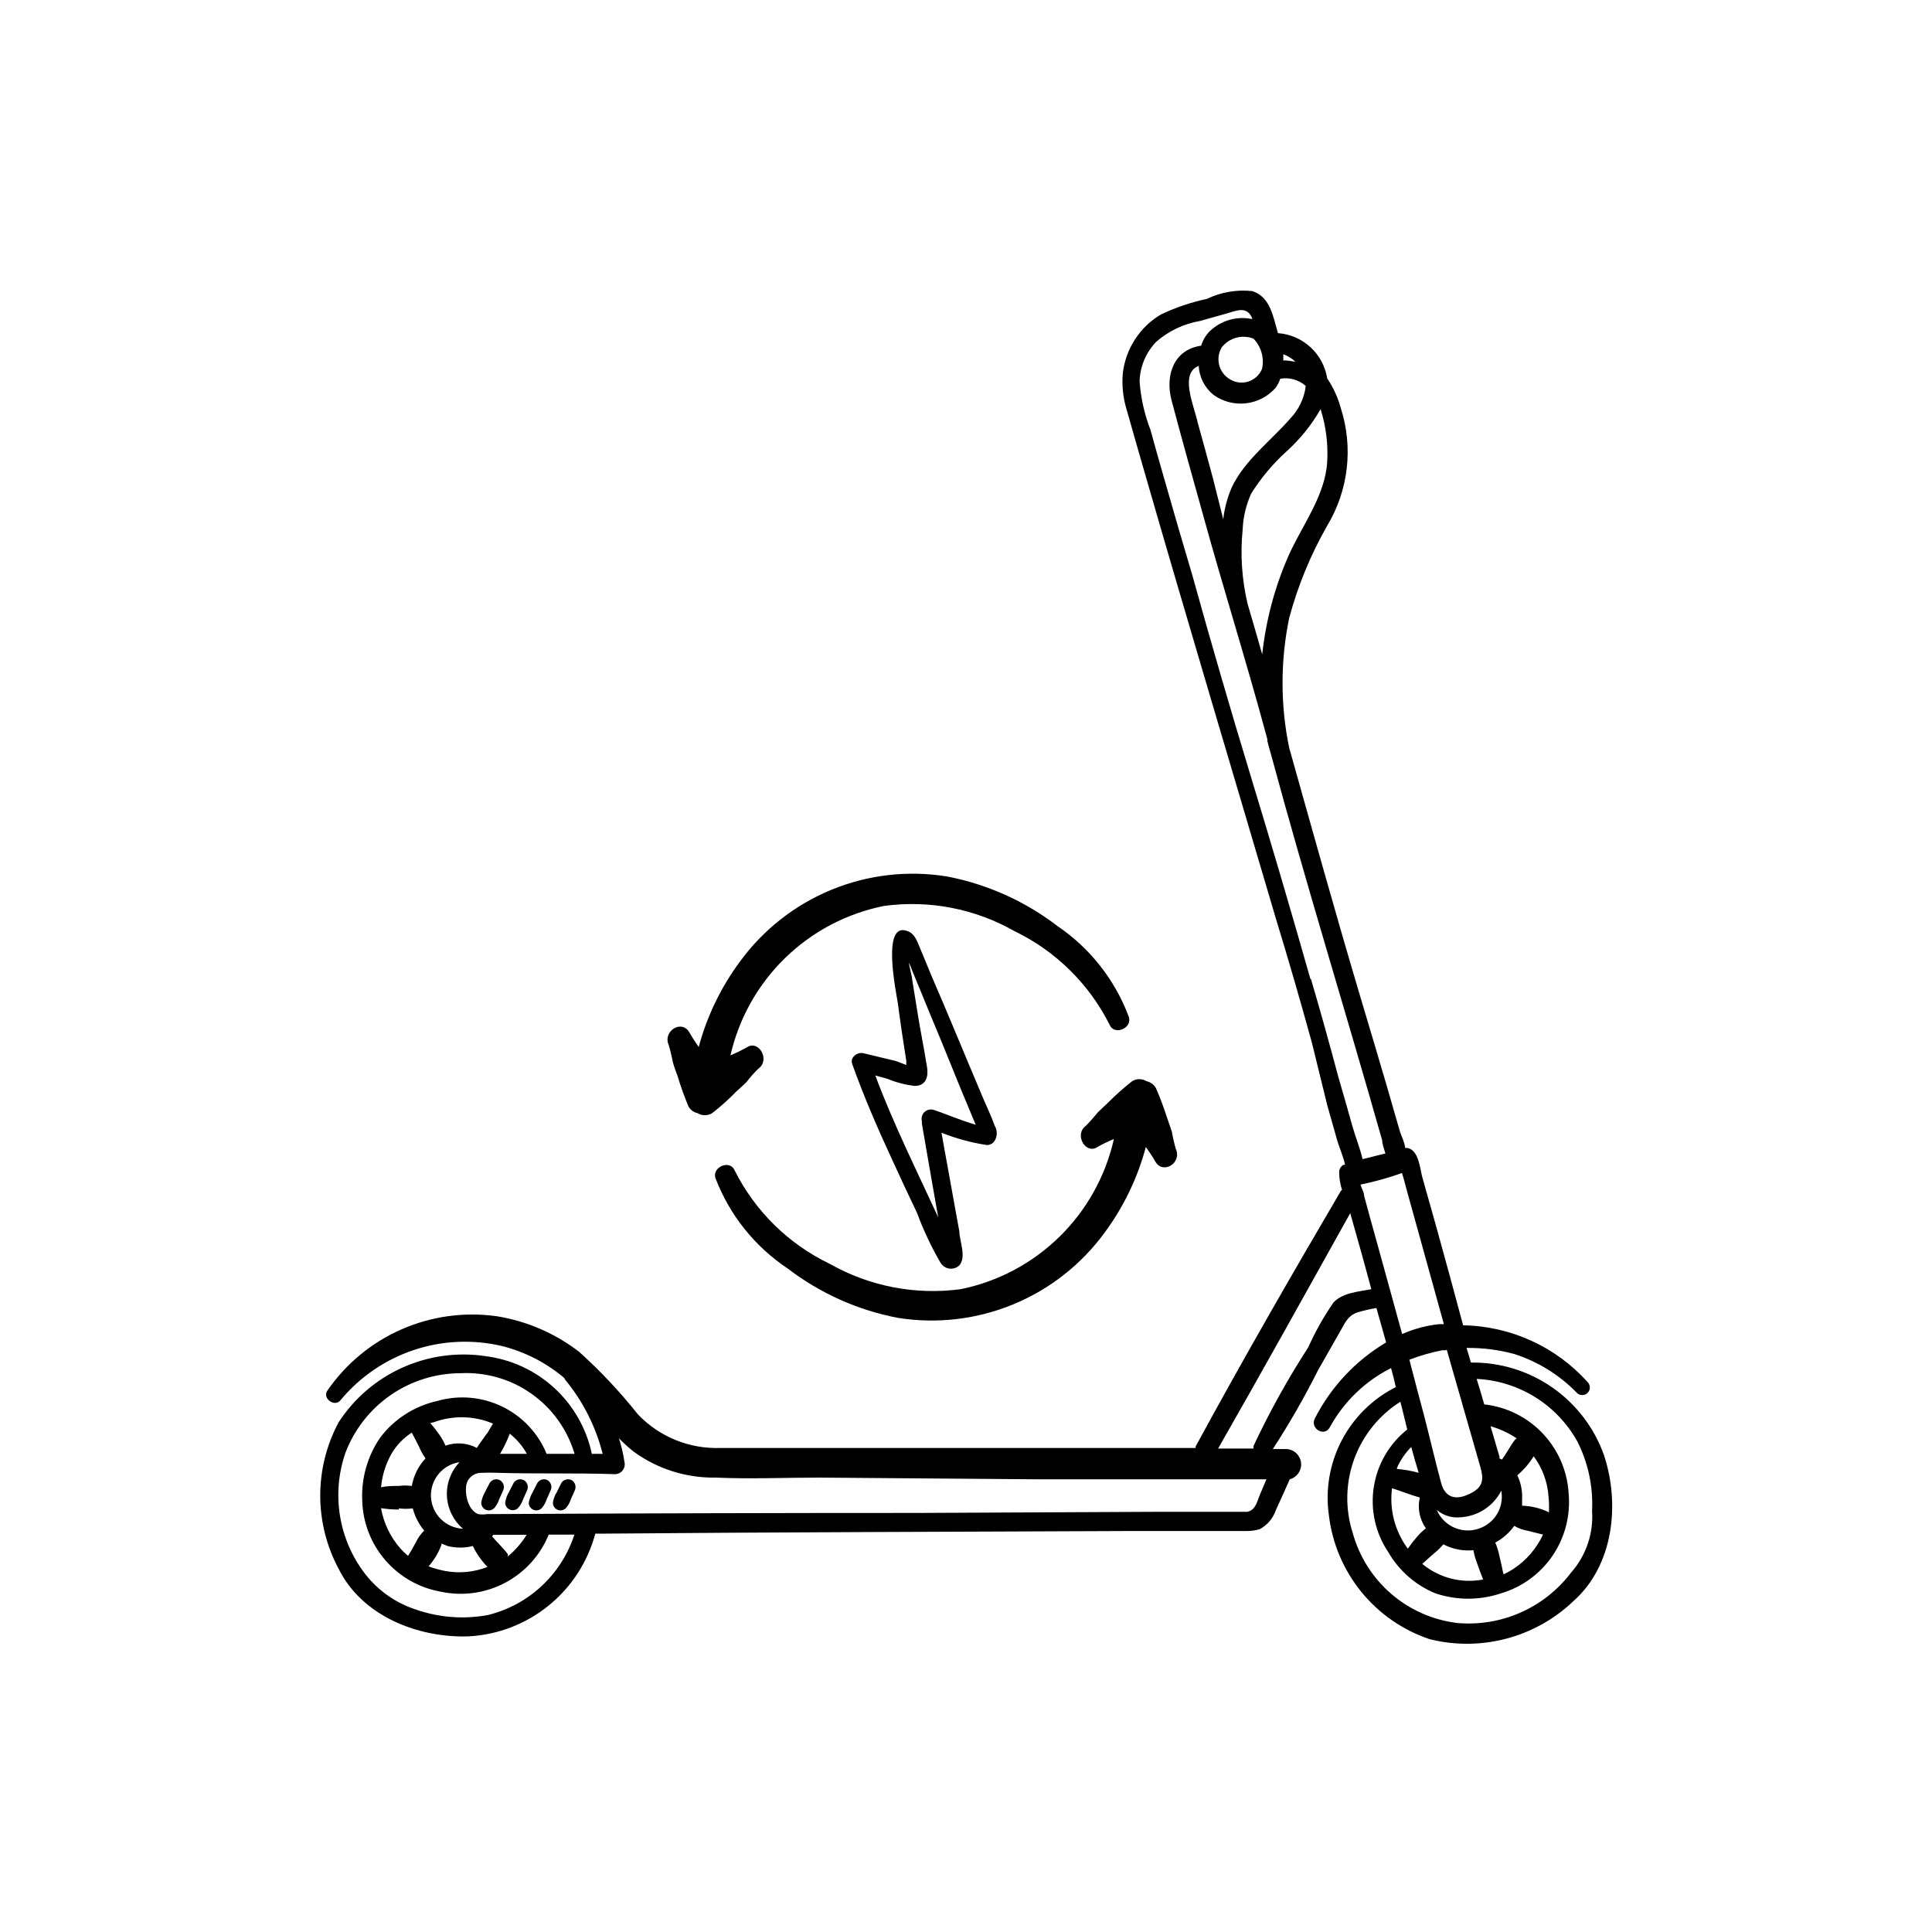 <?xml version="1.0" encoding="UTF-8"?>
<!-- Uploaded to: ICON Repo, www.iconrepo.com, Generator: ICON Repo Mixer Tools -->
<svg fill="#000000" width="800px" height="800px" version="1.1" viewBox="144 144 512 512" xmlns="http://www.w3.org/2000/svg">
 <g>
  <path d="m372.84 423.12c-1.664-0.402-3.68 1.109-2.973 2.922 3.125 8.715 6.801 17.18 10.68 25.543 2.117 4.637 4.281 9.27 6.5 13.906v-0.004c1.668 4.519 3.727 8.887 6.144 13.051 0.48 0.875 1.336 1.48 2.324 1.641 0.984 0.156 1.988-0.152 2.715-0.836 1.965-2.215 0-6.648 0-9.02-1.562-8.715-3.176-17.434-4.734-26.148v0.004c3.891 1.555 7.945 2.656 12.09 3.273 0.828-0.008 1.594-0.445 2.016-1.16 0.734-1.223 0.734-2.754 0-3.977-0.957-2.719-2.266-5.34-3.375-8.012-2.215-5.289-4.484-10.629-6.699-15.973-2.215-5.34-4.484-10.629-6.75-15.922-0.957-2.367-1.965-4.734-2.922-7.055-0.605-1.41-1.258-3.527-2.769-4.332-7.91-4.082-3.477 16.473-3.125 18.992 0.656 5.039 1.41 10.078 2.215 15.113v1.109l-2.773-1.055zm12.949-21.766 2.418 5.844c1.762 4.332 3.578 8.715 5.391 13.047l5.039 12.395 2.418 5.793 1.512 3.629c-3.777-1.059-7.609-2.769-11.133-3.93h-0.004c-0.855-0.266-1.785-0.047-2.434 0.57-0.648 0.617-0.914 1.535-0.691 2.402-0.02 0.219-0.02 0.438 0 0.656 1.309 7.656 2.621 15.113 3.981 22.871l0.352 1.965c-5.742-12.445-11.891-24.789-16.676-37.586l3.273 0.906 0.004 0.004c2.273 0.938 4.664 1.562 7.102 1.863 3.223 0 3.727-2.672 3.324-5.039-0.805-5.039-1.914-10.43-2.719-15.668l-1.211-7.508c0-0.656-0.555-2.57-0.906-4.484 0.504 0.91 0.809 1.918 0.961 2.269z"/>
  <path d="m424.18 389.37c-8.586-6.578-18.594-11.062-29.219-13.098-10.352-1.68-20.965-0.453-30.66 3.543-9.691 3.992-18.09 10.598-24.254 19.078-5.008 6.777-8.699 14.434-10.883 22.57-0.805-1.211-1.664-2.418-2.418-3.777-2.016-3.68-7.152-0.453-5.543 3.223 0.453 1.508 0.82 3.039 1.109 4.586 0.352 1.258 0.805 2.469 1.258 3.68v-0.004c0.805 2.684 1.746 5.324 2.82 7.91 0.48 0.988 1.395 1.695 2.469 1.914 1.191 0.727 2.688 0.727 3.879 0 2.246-1.746 4.367-3.648 6.352-5.691 0.906-0.855 1.863-1.664 2.719-2.519 0.965-1.273 2.023-2.469 3.176-3.578 3.273-2.367 0-7.91-3.223-5.543l-0.004 0.004c-1.359 0.742-2.754 1.414-4.18 2.012 2.242-9.82 7.277-18.785 14.5-25.812 7.223-7.027 16.324-11.812 26.207-13.785 11.961-1.625 24.121 0.73 34.609 6.699 10.906 5.277 19.766 14.008 25.191 24.84 1.258 2.922 6.144 0.805 5.039-2.215v-0.004c-3.672-9.781-10.289-18.176-18.945-24.031z"/>
  <path d="m338.68 454.16c-1.258-2.973-6.144-0.855-5.039 2.168h0.004c3.746 9.727 10.414 18.055 19.094 23.832 8.598 6.59 18.625 11.078 29.27 13.098 10.344 1.637 20.938 0.379 30.613-3.633 9.672-4.008 18.051-10.617 24.203-19.09 4.992-6.777 8.664-14.434 10.832-22.57 0.891 1.215 1.715 2.473 2.469 3.777 2.016 3.68 7.152 0.453 5.492-3.223h-0.004c-0.434-1.508-0.785-3.039-1.055-4.586-0.402-1.258-0.855-2.469-1.258-3.68l-0.004 0.004c-0.84-2.652-1.816-5.258-2.922-7.809-0.512-0.98-1.438-1.684-2.519-1.914-1.172-0.73-2.656-0.73-3.828 0-2.25 1.762-4.387 3.664-6.398 5.691l-2.719 2.57c-0.977 1.23-2.019 2.41-3.125 3.527-3.273 2.367 0 7.91 3.223 5.543v-0.004c1.355-0.75 2.75-1.426 4.184-2.016-2.207 9.844-7.219 18.84-14.422 25.902-7.207 7.062-16.301 11.891-26.188 13.898-11.973 1.605-24.145-0.746-34.66-6.699-10.926-5.238-19.805-13.957-25.242-24.789z"/>
  <path d="m272.59 503.38c-7.473-1.102-15.109-0.039-21.992 3.07-6.887 3.109-12.738 8.129-16.852 14.465-6.504 12.129-6.504 26.711 0 38.844 6.246 12.594 21.16 18.391 34.613 17.887l-0.004-0.004c7.723-0.445 15.105-3.316 21.102-8.199 6-4.883 10.301-11.535 12.301-19.004h0.754c47.309-0.402 94.664-0.504 141.97-0.707h29.73c1.242 0.035 2.488-0.137 3.676-0.504 1.992-1.09 3.504-2.887 4.234-5.039 1.258-2.719 2.469-5.441 3.68-8.16h-0.004c1.922-0.516 3.191-2.344 3.004-4.324s-1.773-3.539-3.758-3.688h-3.731c4.359-6.711 8.348-13.656 11.941-20.805l6.098-10.73c1.211-2.117 1.914-3.828 4.383-4.684v-0.004c1.652-0.488 3.336-0.875 5.035-1.16l2.57 9.117v0.004c-8.07 4.801-14.621 11.785-18.891 20.152-1.359 2.621 2.519 5.039 3.981 2.316h-0.004c3.695-6.746 9.355-12.211 16.223-15.668 0.453 1.613 0.855 3.223 1.258 5.039h0.004c-6.144 3.094-11.164 8.043-14.348 14.145-3.18 6.102-4.367 13.051-3.387 19.859 0.891 7.434 3.871 14.465 8.598 20.27 4.727 5.805 11.004 10.152 18.105 12.531 13.582 3.387 27.957-0.414 38.086-10.078 10.68-9.473 12.395-25.746 8.113-38.691-2.578-7.262-7.367-13.531-13.691-17.934-6.328-4.402-13.871-6.711-21.578-6.602-0.352-1.309-0.754-2.57-1.16-3.879h0.004c4.269-0.051 8.523 0.492 12.645 1.609 6.328 2.031 12.059 5.598 16.676 10.379 0.805 0.719 2.027 0.676 2.777-0.09 0.754-0.766 0.773-1.992 0.043-2.781-8.426-9.426-20.406-14.902-33.047-15.113-2.316-8.664-4.668-17.297-7.055-25.895l-3.777-13.402c-0.605-2.266-0.906-7.106-3.93-7.707h-0.605c0-1.16-1.258-3.828-1.359-4.281l-3.68-12.746c-2.352-7.992-4.734-16.02-7.152-24.082-6.398-21.562-12.445-43.277-18.539-64.941l-0.004-0.004c-2.34-11.332-2.34-23.023 0-34.359 2.289-8.562 5.676-16.793 10.078-24.484 5.633-9.355 6.953-20.684 3.629-31.086-0.762-2.836-1.988-5.527-3.629-7.961-1.035-6.543-6.441-11.508-13.051-11.988-1.258-4.18-1.914-9.523-6.75-11.133v-0.004c-4.144-0.461-8.336 0.254-12.09 2.066-4.211 0.898-8.305 2.285-12.191 4.133-5.606 3.332-9.328 9.09-10.078 15.566-0.289 3.242 0.055 6.512 1.008 9.625 1.512 5.441 3.125 10.883 4.684 16.375 11.387 39.551 23.227 78.996 34.863 118.5 3.359 10.984 6.551 21.984 9.574 33l4.031 16.422c0.855 2.973 1.664 5.945 2.519 8.918 0.555 2.066 1.715 4.586 2.215 6.902h-0.352c-0.773 0.391-1.246 1.199-1.211 2.062 0.016 1.559 0.27 3.106 0.758 4.586-0.191 0.148-0.344 0.34-0.453 0.555-13.098 22.32-25.996 44.738-38.34 67.461v0.402h-96.43-29.422c-8.266 0.324-16.266-2.926-21.969-8.918-4.707-5.926-9.898-11.453-15.516-16.523-6.398-4.941-13.934-8.199-21.914-9.473-8.566-1.195-17.297 0.012-25.215 3.492-7.918 3.477-14.711 9.09-19.625 16.207-1.41 2.016 1.812 4.484 3.426 2.621v-0.004c5.113-6.188 11.859-10.816 19.477-13.355 7.617-2.539 15.793-2.887 23.598-1 5.988 1.547 11.551 4.422 16.273 8.414 0.086 0.242 0.223 0.469 0.402 0.652 4.637 5.695 7.973 12.332 9.773 19.449h-2.871c-1.422-6.727-4.91-12.84-9.977-17.48-5.07-4.644-11.461-7.586-18.285-8.418zm0.707 68.617-0.004 0.004c-6.277 1.164-12.746 0.695-18.789-1.359-5.398-1.691-10.16-4.977-13.656-9.422-7.106-9.16-9.094-21.293-5.289-32.246 2.356-6.18 6.527-11.504 11.969-15.262 5.445-3.762 11.898-5.781 18.512-5.797 6.703-0.344 13.332 1.574 18.812 5.445 5.484 3.875 9.504 9.48 11.418 15.918h-7.406c-2.262-5.488-6.465-9.953-11.812-12.535-5.344-2.586-11.453-3.109-17.156-1.473-6.027 1.332-11.383 4.762-15.117 9.672-3.367 4.891-5.047 10.746-4.785 16.68 0.141 5.805 2.285 11.383 6.07 15.789 3.781 4.406 8.969 7.371 14.688 8.391 5.793 1.258 11.844 0.43 17.086-2.332 5.242-2.766 9.344-7.293 11.582-12.781h6.801c-3.434 10.598-12.105 18.66-22.926 21.312zm-6.602-22.871c-4.574-0.191-8.246-3.832-8.484-8.402-0.234-4.57 3.047-8.57 7.578-9.23-2.309 2.418-3.519 5.676-3.348 9.012 0.172 3.336 1.711 6.457 4.254 8.621zm6.297-25.191c-0.855 1.258-1.812 2.469-2.621 3.777v0.004c-2.562-1.355-5.578-1.574-8.312-0.605-0.449-1.07-1.023-2.086-1.711-3.023-0.719-1.031-1.492-2.023-2.32-2.973l0.91-0.199c5.094-1.883 10.711-1.754 15.719 0.352-0.605 0.906-1.059 1.863-1.664 2.769zm-19.902-0.352c0.707 1.309 1.359 2.621 2.016 3.93 0.434 1.055 0.992 2.055 1.664 2.973-1.898 2.027-3.16 4.566-3.629 7.305-1.152-0.148-2.32-0.148-3.477 0-1.562 0-3.125 0-4.684 0.352v0.004c0.277-3.059 1.188-6.027 2.672-8.719 1.324-2.324 3.191-4.293 5.438-5.742zm-3.426 20.152c1.238 0.156 2.492 0.156 3.731 0 0.559 2.164 1.59 4.18 3.023 5.894-0.895 0.871-1.629 1.895-2.168 3.023-0.656 1.258-1.359 2.469-2.117 3.68-0.754-0.637-1.461-1.328-2.113-2.066-2.609-3.004-4.352-6.66-5.039-10.582 1.711 0.254 3.172 0.355 4.684 0.355zm11.336 9.32 1.613 0.656c2.199 0.555 4.504 0.555 6.699 0 0.98 2.047 2.293 3.922 3.883 5.543-3.59 1.41-7.5 1.777-11.285 1.059-1.477-0.293-2.926-0.695-4.336-1.211 1.492-1.684 2.652-3.633 3.426-5.742zm17.582 3.125h0.004c0.012-0.102 0.012-0.203 0-0.301-1.258-1.715-2.871-3.125-4.18-4.734l0.301-0.402h5.289 3.578l-0.004-0.004c-1.348 2.168-3.031 4.106-4.984 5.742zm0.508-32.242c1.844 1.465 3.387 3.277 4.531 5.34h-7.102c1.023-1.695 1.883-3.484 2.57-5.34zm233.67 14.41c2.519 0.805 5.039 1.812 7.508 2.519l-0.004-0.004c-0.664 2.824-0.074 5.801 1.613 8.16-0.875 0.664-1.668 1.426-2.367 2.269-0.867 0.992-1.676 2.035-2.422 3.125-3.426-4.613-4.926-10.375-4.18-16.074zm11.184 17.383v-0.004c0.938-0.73 1.801-1.559 2.566-2.469 2.441 1.293 5.211 1.836 7.961 1.562 0.203 1.172 0.523 2.32 0.957 3.426 0.504 1.461 1.059 2.922 1.613 4.332-5.723 1.117-11.641-0.402-16.121-4.133zm18.391 5.039c-0.301-1.461-0.605-2.922-0.957-4.332l-0.004-0.008c-0.238-1.242-0.609-2.461-1.109-3.625 1.992-1.082 3.715-2.598 5.039-4.434 1.113 0.664 2.344 1.109 3.629 1.309l3.981 1.008c-0.418 0.91-0.906 1.785-1.461 2.621-2.184 3.43-5.293 6.172-8.969 7.91zm11.992-16.07-0.004-0.008c-2.18-1.023-4.547-1.59-6.953-1.66v-1.762-0.004c0.105-2.172-0.324-4.332-1.262-6.297 1.699-1.445 3.16-3.144 4.336-5.039 2.297 3.098 3.664 6.785 3.93 10.633 0.148 1.438 0.18 2.887 0.098 4.332zm-8.766-19.246c-1.309 1.664-2.266 3.629-3.527 5.34l-0.656-0.301v-0.453c-0.805-2.672-1.562-5.34-2.367-8.062l-0.004-0.004c2.473 0.699 4.82 1.789 6.953 3.223zm-3.777 13.25-0.008-0.004c0.945 4.129-1.164 8.352-5.039 10.074-2.199 1.012-4.715 1.086-6.973 0.215-2.258-0.875-4.066-2.621-5.016-4.852 1.727 1.484 3.984 2.195 6.246 1.965 4.68-0.246 8.859-3 10.934-7.203zm-27.609-5.594-0.008-0.004c0.914-2.106 2.211-4.019 3.832-5.644 0.605 2.316 1.258 4.586 1.965 6.852-1.844-0.523-3.734-0.863-5.644-1.008zm47.805-7.16c2.902 5.699 4.258 12.059 3.93 18.441 0.418 5.941-1.559 11.801-5.492 16.273-7.074 9.406-18.504 14.492-30.227 13.449-6.469-0.777-12.559-3.465-17.492-7.715-4.938-4.254-8.492-9.883-10.219-16.164-2.039-6.375-1.902-13.25 0.387-19.543 2.289-6.289 6.602-11.645 12.258-15.219l1.812 7.356h0.004c-4.773 3.789-7.941 9.238-8.875 15.262-0.934 6.023 0.438 12.176 3.836 17.234 2.844 4.922 7.238 8.766 12.496 10.93 5.637 1.891 11.738 1.891 17.379 0 5.57-1.648 10.398-5.172 13.668-9.977 3.266-4.801 4.773-10.586 4.269-16.371-0.312-5.965-2.731-11.625-6.828-15.973s-9.605-7.094-15.543-7.758c-0.656-2.266-1.309-4.484-2.016-6.75 11.145 0.535 21.219 6.785 26.652 16.523zm-34.613-24.383c3.023 10.43 5.945 20.859 8.969 31.285 0.805 2.82 0.855 5.039-2.215 6.699-3.828 2.117-7.055 1.762-8.211-2.57-1.562-5.793-2.922-11.688-4.434-17.531-1.359-5.039-2.672-10.078-3.981-15.113 2.844-1.086 5.777-1.93 8.766-2.516h1.059l0.051-0.352zm-0.754-6.648h-1.258c-3.375 0.363-6.672 1.25-9.773 2.617-1.863-6.852-3.777-13.652-5.644-20.504-1.008-3.578-1.965-7.152-2.973-10.73l-1.461-5.391c0-0.906-0.656-1.914-0.957-2.973 3.727-0.77 7.398-1.797 10.984-3.074l0.504 1.664c0.656 2.519 1.359 5.039 2.066 7.559 2.82 10.223 5.691 20.504 8.512 30.73zm-30.883-228.68c-0.504 9.219-6.75 17.078-10.328 25.191v-0.004c-3.609 8.266-5.938 17.031-6.902 26-1.258-4.484-2.57-8.918-3.879-13.402-1.516-6.434-1.961-13.07-1.309-19.648 0.129-3.309 0.898-6.559 2.266-9.574 2.582-4.121 5.719-7.867 9.32-11.133 3.602-3.238 6.664-7.031 9.07-11.234 1.41 4.457 2.008 9.133 1.762 13.805zm-34.059-25.191c0.18 2.977 1.605 5.738 3.93 7.606 5.188 3.715 12.352 2.863 16.527-1.965 0.484-0.719 0.871-1.496 1.156-2.316 2.426-0.434 4.914 0.273 6.75 1.914-0.398 3.285-1.871 6.348-4.18 8.719-5.039 5.793-12.043 10.984-15.418 18.137-1.172 2.691-1.934 5.543-2.266 8.461l-2.672-10.629c-1.359-5.039-2.719-10.078-4.133-15.113-0.902-4.281-4.984-13.148 0.508-14.965zm22.418-1.41v-1.762l0.004-0.004c1.203 0.438 2.301 1.125 3.223 2.016-0.996-0.207-2.008-0.34-3.023-0.402zm-7.906-5.894c2.055 2.117 2.906 5.129 2.266 8.008-0.629 1.543-1.883 2.742-3.453 3.301-1.566 0.559-3.297 0.422-4.758-0.375-1.512-0.777-2.633-2.144-3.098-3.773-0.469-1.633-0.242-3.387 0.629-4.844 1.984-2.547 5.402-3.488 8.414-2.316zm15.113 169.79c-5.07-17.871-10.312-35.688-15.719-53.457-5.406-17.766-10.582-35.551-15.52-53.352-2.586-8.699-5.121-17.414-7.609-26.148-1.211-4.231-2.418-8.465-3.578-12.695h0.004c-1.598-4.113-2.562-8.445-2.871-12.848 0.117-3.902 1.68-7.617 4.383-10.43 3.293-2.891 7.32-4.809 11.637-5.543l6.801-1.914c2.769-0.754 5.543-2.215 7.004 1.16v0.25c-3.996-0.84-8.156 0.324-11.133 3.125-1.117 1.082-1.934 2.438-2.367 3.93-7.152 1.008-9.621 7.656-7.859 14.461 2.672 10.078 5.492 20.152 8.211 29.875 5.543 20.152 11.789 39.852 17.18 59.953v0.453c0.301 1.211 0.605 2.367 0.957 3.527 9.27 34.309 19.801 68.164 29.473 102.32 0 0.957 0.504 2.266 0.855 3.477l-6.047 1.512c-0.656-2.871-1.914-5.945-2.621-8.465-1.258-4.484-2.519-8.969-3.828-13.402-2.281-8.598-4.699-17.246-7.25-25.945zm10.531 61.965 3.176 11.285 2.414 8.867c-3.324 0.656-7.656 0.906-10.078 3.578h0.004c-2.57 3.738-4.797 7.699-6.652 11.84-5.422 8.379-10.27 17.113-14.508 26.148-0.016 0.219-0.016 0.438 0 0.656h-9.371c11.84-20.707 23.426-41.566 35.016-62.375zm-168.17 70.082c9.219 0.402 18.438 0 27.609 0l57.887 0.453h60.457l-1.664 3.93c-0.805 1.863-1.109 4.18-3.375 4.684h-0.707-4.383-19.094l-63.277 0.301c-37.551 0-75.117 0.102-112.7 0.301l-1.359 0.004c-0.77 0.129-1.551 0.129-2.316 0-2.469-0.906-3.477-4.684-3.223-7.055l-0.004 0.004c0.027-1.066 0.477-2.078 1.254-2.805 0.777-0.73 1.812-1.117 2.879-1.078 1.461-0.074 2.922-0.074 4.383 0 10.328 0.301 20.605 0 30.934 0.352v0.004c0.809-0.008 1.566-0.383 2.059-1.023 0.492-0.641 0.66-1.473 0.461-2.254-0.312-2.117-0.805-4.207-1.461-6.246 1.207 1.266 2.504 2.445 3.879 3.527 6.309 4.613 13.949 7.035 21.766 6.902z"/>
  <path d="m276.52 536.28c-0.977-0.535-2.203-0.199-2.773 0.758l-1.211 2.367h0.004c-0.527 0.879-0.871 1.855-1.008 2.871 0.012 0.809 0.5 1.527 1.246 1.836 0.746 0.309 1.605 0.141 2.18-0.426 0.598-0.668 1.047-1.457 1.309-2.316l1.008-2.266c0.543-0.992 0.211-2.234-0.754-2.824z"/>
  <path d="m282.86 536.28c-0.977-0.535-2.203-0.199-2.769 0.758l-1.211 2.367c-0.527 0.879-0.871 1.855-1.008 2.871 0.027 0.785 0.512 1.484 1.238 1.785 0.723 0.305 1.559 0.156 2.137-0.375 0.617-0.664 1.082-1.453 1.359-2.316l1.008-2.266c0.543-0.992 0.211-2.234-0.754-2.824z"/>
  <path d="m289.16 536.28c-0.977-0.535-2.203-0.199-2.769 0.758l-1.211 2.367c-0.52 0.887-0.879 1.859-1.059 2.871 0.012 0.809 0.504 1.527 1.25 1.836s1.602 0.141 2.176-0.426c0.602-0.668 1.047-1.457 1.312-2.316l1.008-2.266c0.523-0.984 0.219-2.203-0.707-2.824z"/>
  <path d="m295.56 536.28c-0.992-0.539-2.234-0.207-2.82 0.758l-1.16 2.367c-0.562 0.867-0.926 1.848-1.059 2.871 0.012 0.809 0.504 1.527 1.25 1.836 0.746 0.309 1.602 0.141 2.176-0.426 0.602-0.668 1.047-1.457 1.312-2.316l1.008-2.266c0.523-0.984 0.219-2.203-0.707-2.824z"/>
 </g>
</svg>